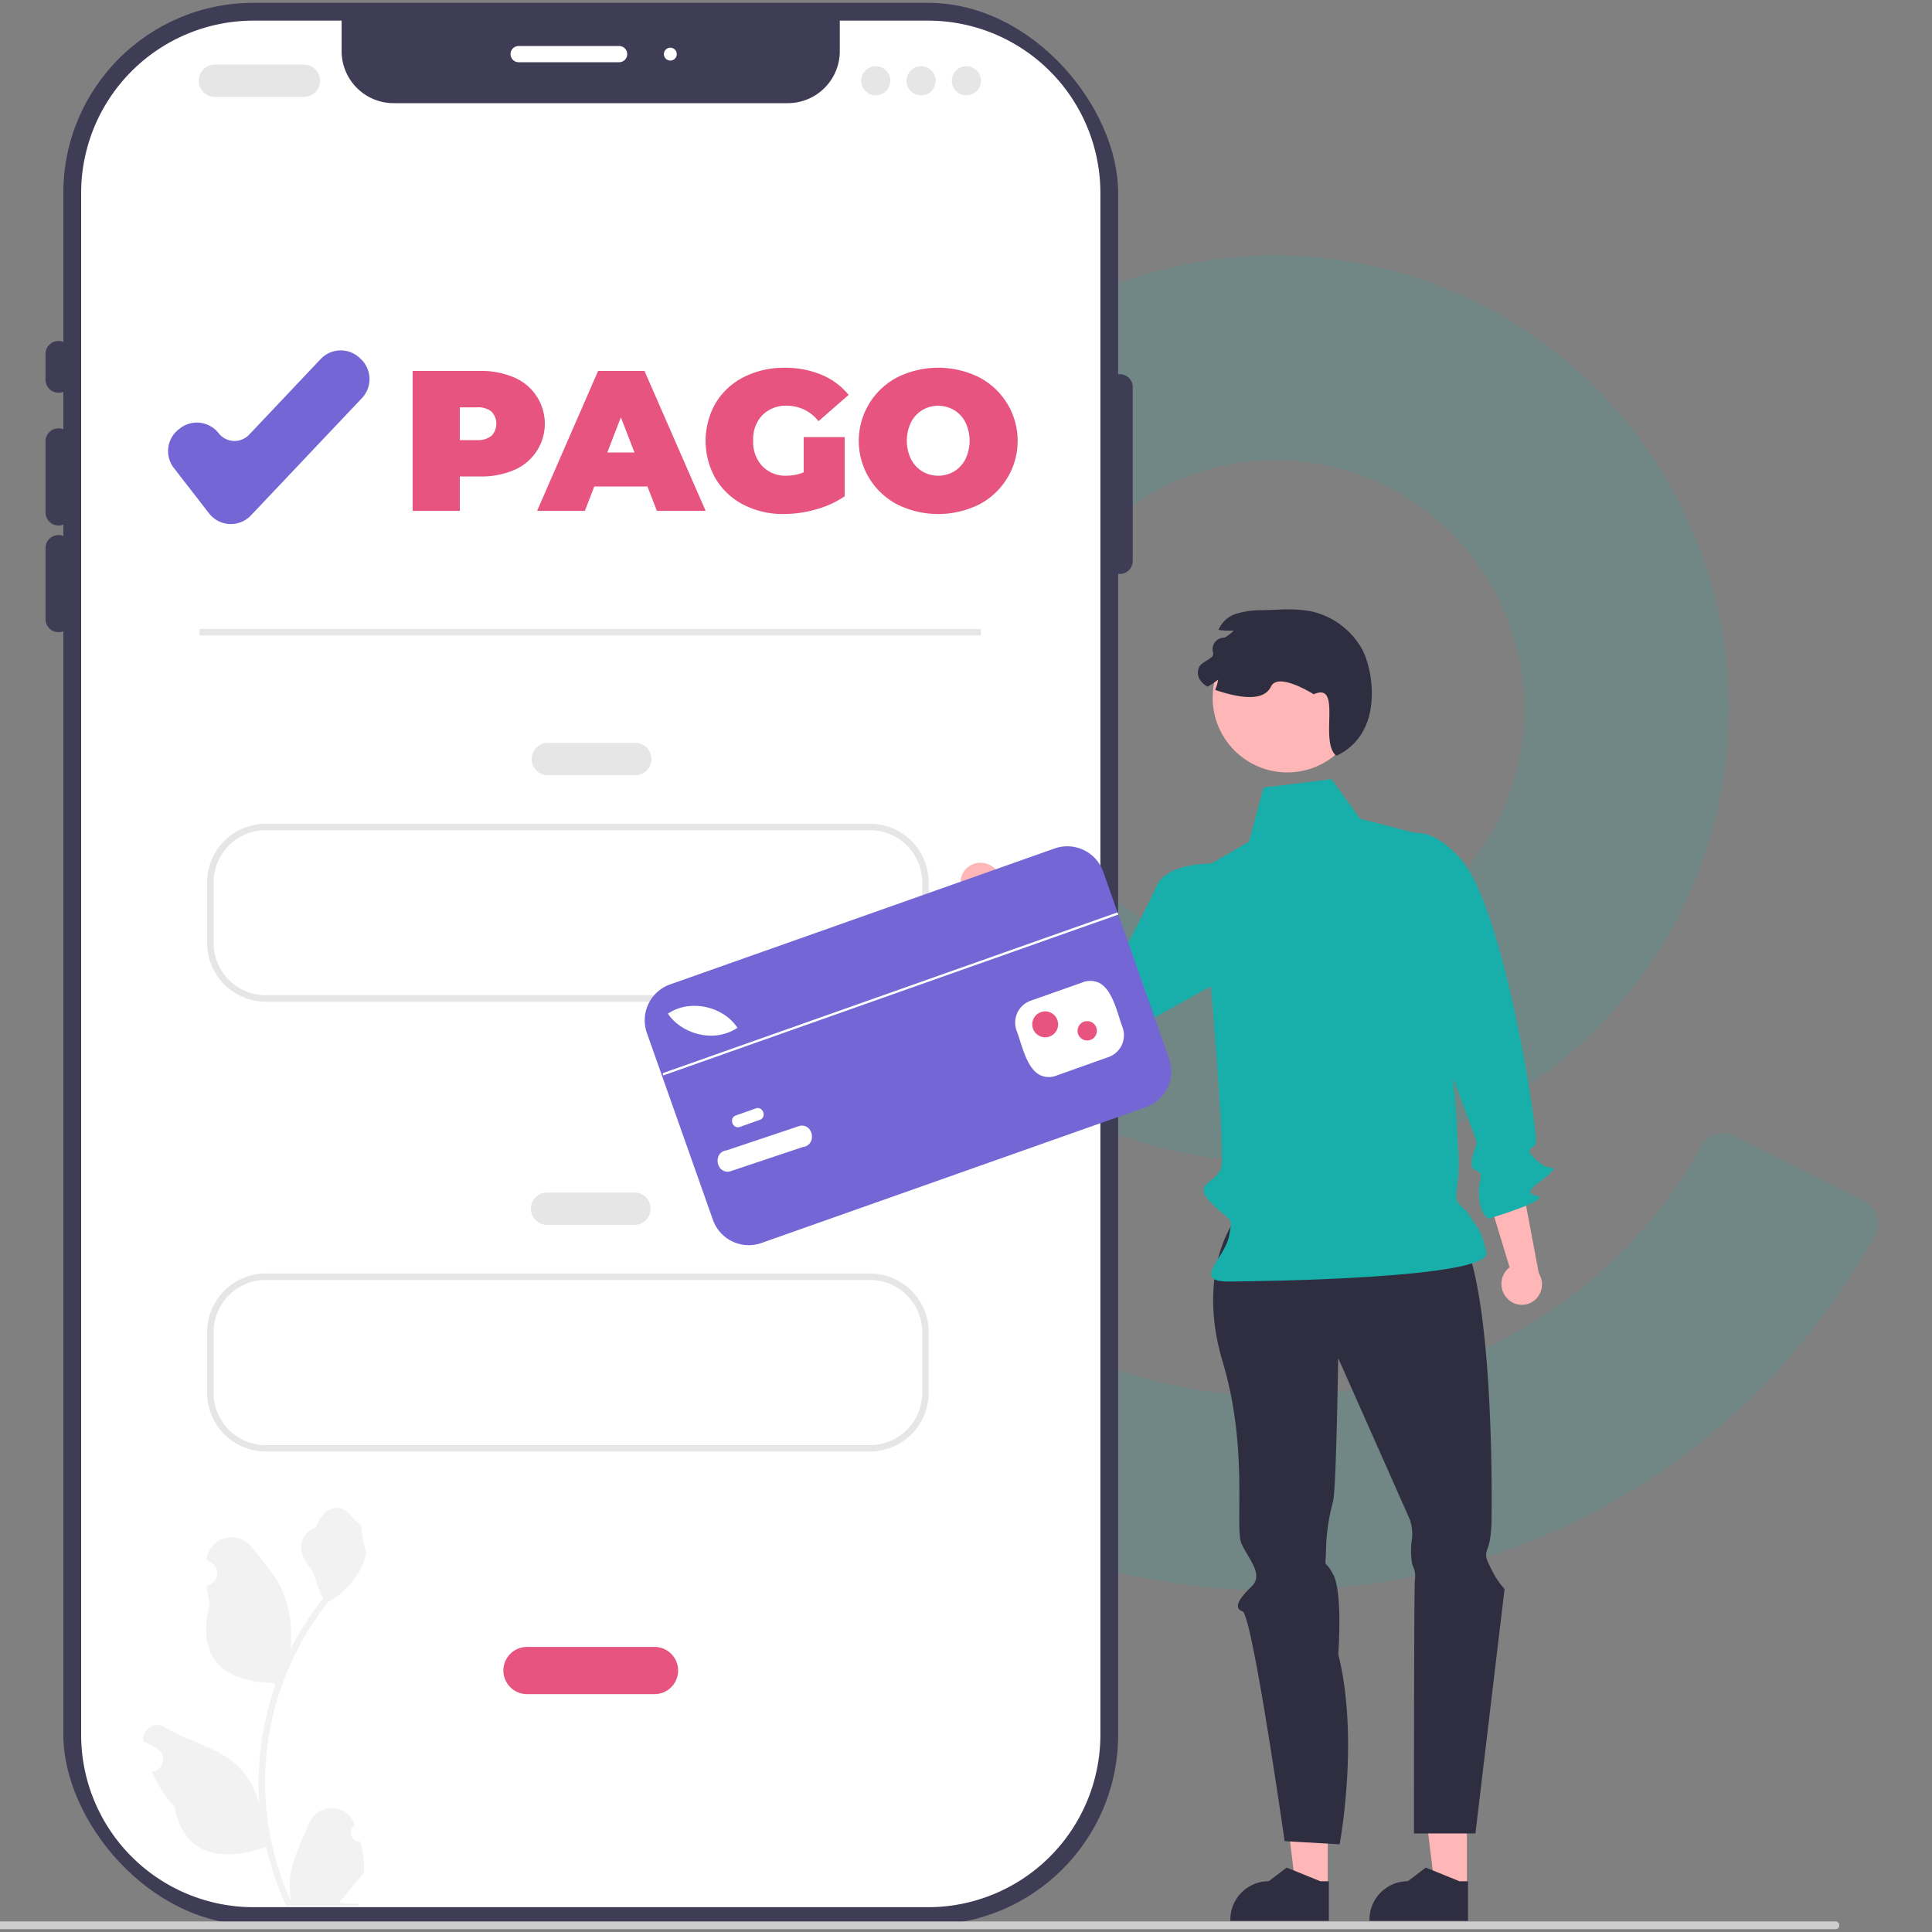 <svg id="Capa_1" data-name="Capa 1" xmlns="http://www.w3.org/2000/svg" viewBox="0 0 500 500"><rect x="0" y="0" width="500" height="500" fill="#808080" stroke="none"/><defs><style>.cls-1{opacity:0.15;}.cls-2{fill:#18aeaa;}.cls-3{fill:#3f3d56;}.cls-4{fill:#fff;}.cls-5{fill:#e6e6e6;}.cls-6{fill:#e75480;}.cls-7{fill:#ffb6b6;}.cls-8{fill:#2f2e41;}.cls-9{fill:#7566d5;}.cls-10{fill:#ccc;}.cls-11{fill:#f2f2f2;}</style></defs><g class="cls-1"><path class="cls-2" d="M330.09,300.79A117.34,117.34,0,1,1,447.42,183.45,117.46,117.46,0,0,1,330.09,300.79m0-181.73a64.4,64.4,0,1,0,64.41,64.39,64.48,64.48,0,0,0-64.41-64.39"/><path class="cls-2" d="M330,411.52A175.71,175.71,0,0,1,173.84,317.8a6.14,6.14,0,0,1,2.68-8.41l34.28-16.72a6.06,6.06,0,0,1,8,2.54,126.64,126.64,0,0,0,221.75,1.16,6.08,6.08,0,0,1,8-2.46L482.66,311a6.14,6.14,0,0,1,2.59,8.44A176,176,0,0,1,330,411.52"/></g><rect class="cls-3" x="16.39" y="0.74" width="272.99" height="497.41" rx="49.18"/><path class="cls-4" d="M284.78,49.92V449a44.63,44.63,0,0,1-44.58,44.58H65.57A44.63,44.63,0,0,1,21,449v-399A44.63,44.63,0,0,1,65.57,5.34H88.41v7.89A13.47,13.47,0,0,0,101.87,26.7h102a13.47,13.47,0,0,0,13.47-13.47V5.34H240.2A44.63,44.63,0,0,1,284.78,49.92Z"/><path class="cls-3" d="M15.13,101.64a3.36,3.36,0,0,1-3.35-3.35v-6.7a3.35,3.35,0,1,1,6.7,0v6.7A3.35,3.35,0,0,1,15.13,101.64Z"/><path class="cls-3" d="M15.13,136a3.36,3.36,0,0,1-3.35-3.35V114.2a3.35,3.35,0,1,1,6.7,0v18.44A3.35,3.35,0,0,1,15.13,136Z"/><path class="cls-3" d="M15.13,163.61a3.36,3.36,0,0,1-3.35-3.35V141.82a3.35,3.35,0,0,1,6.7,0v18.44A3.35,3.35,0,0,1,15.13,163.61Z"/><path class="cls-3" d="M289.8,148.54a3.36,3.36,0,0,1-3.35-3.35v-45a3.35,3.35,0,1,1,6.7,0v45A3.36,3.36,0,0,1,289.8,148.54Z"/><path class="cls-4" d="M160.08,16.1h-26a2.1,2.1,0,0,1,0-4.19h26a2.1,2.1,0,1,1,0,4.19Z"/><circle class="cls-4" cx="173.48" cy="14.01" r="1.67"/><path class="cls-5" d="M78.43,25.08H55.82a4.19,4.19,0,1,1,0-8.37H78.43a4.19,4.19,0,1,1,0,8.37Z"/><path class="cls-5" d="M164.19,200.62H141.58a4.19,4.19,0,0,1,0-8.37h22.61a4.19,4.19,0,1,1,0,8.37Z"/><circle class="cls-5" cx="226.65" cy="20.9" r="3.77"/><circle class="cls-5" cx="238.37" cy="20.9" r="3.77"/><circle class="cls-5" cx="250.1" cy="20.9" r="3.77"/><path class="cls-5" d="M225.16,259.24H68.79A15.21,15.21,0,0,1,53.6,244.05V228.37a15.2,15.2,0,0,1,15.19-15.19H225.16a15.2,15.2,0,0,1,15.18,15.19v15.68A15.21,15.21,0,0,1,225.16,259.24ZM68.79,214.85a13.53,13.53,0,0,0-13.51,13.52v15.68a13.52,13.52,0,0,0,13.51,13.51H225.16a13.53,13.53,0,0,0,13.51-13.51V228.37a13.54,13.54,0,0,0-13.51-13.52Z"/><path class="cls-5" d="M164.19,317H141.58a4.19,4.19,0,0,1,0-8.38h22.61a4.19,4.19,0,0,1,0,8.38Z"/><path class="cls-6" d="M169.39,438.44h-33a6.11,6.11,0,0,1,0-12.22h33a6.11,6.11,0,1,1,0,12.22Z"/><path class="cls-5" d="M225.16,375.64H68.79A15.21,15.21,0,0,1,53.6,360.45V344.76a15.2,15.2,0,0,1,15.19-15.18H225.16a15.2,15.2,0,0,1,15.18,15.18v15.69A15.21,15.21,0,0,1,225.16,375.64ZM68.79,331.25a13.53,13.53,0,0,0-13.51,13.51v15.69A13.52,13.52,0,0,0,68.79,374H225.16a13.53,13.53,0,0,0,13.51-13.51V344.76a13.54,13.54,0,0,0-13.51-13.51Z"/><rect class="cls-5" x="51.63" y="162.77" width="202.23" height="1.67"/><path class="cls-7" d="M248.61,229.23a5.42,5.42,0,0,0,6,4.64,6.3,6.3,0,0,0,.84-.18l11.25,15.23,9.73-3-17.66-19.2a5.41,5.41,0,0,0-5.66-3.41,5.17,5.17,0,0,0-4.5,5.77A.59.59,0,0,0,248.61,229.23Z"/><path class="cls-7" d="M390.18,336.13a5.43,5.43,0,0,1-.15-7.57,5.89,5.89,0,0,1,.65-.57l-5.49-18.11,8.22-6,4.83,25.63a5.43,5.43,0,0,1-.64,6.58,5.18,5.18,0,0,1-7.32.16Z"/><polygon class="cls-7" points="343.62 488.46 335.33 488.46 331.38 456.48 343.62 456.48 343.62 488.46"/><path class="cls-8" d="M343.91,497.11h-25.5v-.32a9.94,9.94,0,0,1,9.93-9.93h0l4.66-3.53,8.69,3.53h2.22Z"/><polygon class="cls-7" points="379.63 488.46 371.34 488.46 367.39 456.48 379.63 456.48 379.63 488.46"/><path class="cls-8" d="M379.92,497.11h-25.5v-.32a9.94,9.94,0,0,1,9.93-9.93h0l4.65-3.53,8.69,3.53h2.23Z"/><path class="cls-8" d="M319.06,316.56s-9.44,13.16-2.63,35.89,3,43.05,4.9,47.13,5.76,7.94,2.58,11-4.85,5.6-2.34,6.44,10.89,59.46,10.89,59.46l14.23.83s5.16-27.23-.35-49.2c0,0,1.21-15.95-1.31-20.64s-2-.46-1.86-6.34A51,51,0,0,1,345,388.58c.83-3.35,1.32-37.11,1.32-37.11l18.51,41.7a11.31,11.31,0,0,1,.61,4.83,20.55,20.55,0,0,0,.07,7,5.94,5.94,0,0,1,.66,3.84c-.24,2.39-.24,65.65-.24,65.65h15.91l7.54-63.26a20.43,20.43,0,0,1-3.35-5c-1.68-3.34-1.74-3.53-.87-6s.87-7.13.87-8.54.87-65.47-10-74.9S319.06,316.56,319.06,316.56Z"/><path class="cls-2" d="M367.92,216,352,211.89l-7.42-10.24L327,203.82l-3.75,14-12.54,7.28s6.93,73.33,5.28,77.36-7.56,3.69-2.51,8.88,5.72,3.1,4.55,8.75-9.72,11.63,0,11.57,68.33-.89,66.65-7.59-1.64-5-4.17-9.2-4.22-1.85-3.37-8.05,0-10.39,0-13.74-2.81-33.78-2.81-33.78Z"/><path class="cls-2" d="M318.32,223.65s-15.72-1.78-19.07,5.75-11.79,23.23-11.79,23.23-6.58-6.88-7.22-10c-.54-2.65-.84,1.77-5.26-3-2-2.15-.31-2.15-2.82-3l-5-1.68-8.38,7.54s-.16,9.1,4.19,9.21-1.67-1.67,4.19,4.19c3,3,.25,2.52,5.29,5.6s4.48,3.07,6,4.75,9.81,2.91,9.81,2.91l37-20.49Z"/><path class="cls-2" d="M359.65,219.17s6.75-9.88,18.27,3,20.14,71.43,19.6,73.54-3.58.89,0,4.43,6.12,1,3.61,3.53-7.75,4.88-3.46,5.79-12.41,5.93-12.41,5.93-2.44-.89-2.54-6.76c-.06-3.3,1.61-5-.9-5.81s.58-6.43.31-7.39S366,251.71,366,251.71Z"/><circle class="cls-7" cx="333.15" cy="180.59" r="19.31"/><path class="cls-8" d="M345.85,195.59c-4.56-3.56,1.68-19.26-5.86-15.91,0,0-9.21-5.86-11.06-2-2.14,4.46-9.76,2.44-14.45.87a11.49,11.49,0,0,0,.78-2.67,21.67,21.67,0,0,1-2.73,1.83,5.45,5.45,0,0,1-1.68-1.37,3.41,3.41,0,0,1-.43-3.86c.78-1.2,2.39-1.57,3.34-2.63a1.15,1.15,0,0,0,.15-1.06,3,3,0,0,1,2.15-3.67,2.53,2.53,0,0,1,.55-.09,1.13,1.13,0,0,0,.51-.12,11.38,11.38,0,0,0,2.19-1.72,22.7,22.7,0,0,1-3.3-.09l-.68-.09a7.41,7.41,0,0,1,4.58-4.16,21.91,21.91,0,0,1,6.63-.93l3.89-.12a38.8,38.8,0,0,1,8.2.28A20,20,0,0,1,352.5,168C355.34,173.14,358.41,189.73,345.85,195.59Z"/><path class="cls-9" d="M296.59,286.51l-99.53,35.18a9.85,9.85,0,0,1-12.56-6l-17.09-48.36a9.86,9.86,0,0,1,6-12.56l99.53-35.19a9.86,9.86,0,0,1,12.56,6L302.58,274A9.85,9.85,0,0,1,296.59,286.51Z"/><path class="cls-4" d="M190.85,266c-6.6,4.34-15,1.07-18-3.69l.47-.26C178.93,258.56,187.27,260.51,190.85,266Z"/><path class="cls-4" d="M273.52,278.32a5.41,5.41,0,0,1-4.32-.07c-2.83-1.41-4.16-5.58-5.23-8.94-.31-1-.6-1.89-.9-2.65h0A6,6,0,0,1,266.7,259l13.39-4.73a5.41,5.41,0,0,1,4.32.07c2.83,1.41,4.16,5.58,5.23,8.93.31,1,.6,1.9.9,2.66a6,6,0,0,1-3.64,7.63Z"/><path class="cls-4" d="M191.49,291.64a1.42,1.42,0,0,1-1.44-.24,1.78,1.78,0,0,1-.58-1.63,1.42,1.42,0,0,1,1-1.1l5.09-1.8a1.41,1.41,0,0,1,1.47.23,1.78,1.78,0,0,1,.58,1.63,1.42,1.42,0,0,1-1,1.1l-5.09,1.8Z"/><path class="cls-4" d="M188.78,303.2a2.52,2.52,0,0,1-2.42-.9,3.14,3.14,0,0,1-.45-3,2.53,2.53,0,0,1,2.11-1.58l19-6.36a2.51,2.51,0,0,1,2.47.89,3.14,3.14,0,0,1,.45,3,2.53,2.53,0,0,1-2.11,1.58l-19,6.36Z"/><rect class="cls-4" x="168" y="256.92" width="124.89" height="0.6" transform="translate(-72.56 91.52) rotate(-19.47)"/><circle class="cls-6" cx="270.49" cy="265.1" r="3.35"/><circle class="cls-6" cx="281.37" cy="266.77" r="2.51"/><path class="cls-10" d="M-6.19,498.27a.9.9,0,0,0,.79,1H475.19a.91.91,0,0,0,.8-1,.92.92,0,0,0-.8-1H-5.39a.91.91,0,0,0-.8,1Z"/><path class="cls-11" d="M93.26,476.67a2.35,2.35,0,0,1-1.7-4.07l.16-.64-.06-.16a6.32,6.32,0,0,0-11.65.05c-1.9,4.59-4.33,9.18-4.93,14a18.71,18.71,0,0,0,.33,6.42,75,75,0,0,1-6.81-31.1,72.44,72.44,0,0,1,.45-8.06q.38-3.28,1-6.54a75.86,75.86,0,0,1,15-32.1,20.06,20.06,0,0,0,8.38-8.7,15.16,15.16,0,0,0,1.4-4.2c-.4,0-1.54-6.16-1.23-6.54-.57-.87-1.58-1.3-2.21-2.14-3.09-4.19-7.34-3.45-9.56,2.24-4.75,2.39-4.8,6.37-1.88,10.19,1.85,2.43,2.1,5.72,3.73,8.32l-.51.64a76.44,76.44,0,0,0-8,12.6,31.58,31.58,0,0,0-1.89-14.72c-1.81-4.37-5.2-8.05-8.19-11.82a6.51,6.51,0,0,0-11.59,3.19c0,.06,0,.11,0,.17.45.25.88.51,1.31.8a3.19,3.19,0,0,1,.88,4.42,3.24,3.24,0,0,1-2.17,1.38h-.06a30.33,30.33,0,0,0,.83,4.74c-3.83,14.83,4.45,20.24,16.27,20.48.26.13.51.27.77.39a77.76,77.76,0,0,0-4.18,19.71,73,73,0,0,0,0,11.92l0-.14a19.5,19.5,0,0,0-6.66-11.26C55.47,452,48.23,450.42,42.7,447a3.66,3.66,0,0,0-5.6,3.56l0,.15a21.14,21.14,0,0,1,2.4,1.15c.45.25.88.52,1.31.8a3.19,3.19,0,0,1-1.29,5.8h-.07l-.13,0a31.63,31.63,0,0,0,5.84,9.15c2.4,12.95,12.7,14.18,23.72,10.41h0a77.6,77.6,0,0,0,5.23,15.25H92.8l.18-.63a20.77,20.77,0,0,1-5.16-.31L92,487.29l.09-.1,2.11-2.6h0a30.63,30.63,0,0,0-.91-7.92Z"/><path class="cls-9" d="M59.76,135.62h-.35a7.16,7.16,0,0,1-5.3-2.75L45,121.12a7.13,7.13,0,0,1,1.25-10h0l.33-.26a7.14,7.14,0,0,1,10,1.25h0a5.21,5.21,0,0,0,7.31.91,4.78,4.78,0,0,0,.58-.52L83,92.91a7.15,7.15,0,0,1,10.1-.27l.3.29A7.14,7.14,0,0,1,93.7,103h0L64.94,133.39A7.15,7.15,0,0,1,59.76,135.62Z"/><path class="cls-6" d="M133,97.66a13,13,0,0,1,0,24,21.4,21.4,0,0,1-8.74,1.65H119v8.9H106.79V96h17.43A21.39,21.39,0,0,1,133,97.66Zm-5.79,15.13a4.57,4.57,0,0,0,0-6.26,5.44,5.44,0,0,0-3.72-1.11H119v8.48h4.45A5.44,5.44,0,0,0,127.17,112.79Z"/><path class="cls-6" d="M167.56,125.9H153.8l-2.43,6.31H139L154.79,96h12l15.83,36.21H170Zm-3.36-8.8-3.52-9.1-3.51,9.1Z"/><path class="cls-6" d="M208,113.12h10.61v15.31a24.62,24.62,0,0,1-7.45,3.41,30.48,30.48,0,0,1-8.33,1.19,22.13,22.13,0,0,1-10.39-2.4,17.94,17.94,0,0,1-7.22-6.72,19.72,19.72,0,0,1,0-19.61,17.88,17.88,0,0,1,7.29-6.72,22.86,22.86,0,0,1,10.58-2.4A24.25,24.25,0,0,1,212.63,97a17.89,17.89,0,0,1,7,5.2L211.83,109a10.36,10.36,0,0,0-8.12-4,8.55,8.55,0,0,0-6.41,2.44,9,9,0,0,0-2.38,6.62,9.13,9.13,0,0,0,2.35,6.56,8.25,8.25,0,0,0,6.29,2.49,11.57,11.57,0,0,0,4.44-.88Z"/><path class="cls-6" d="M232.31,130.6a18.56,18.56,0,0,1,0-33,23.9,23.9,0,0,1,21,0,18.56,18.56,0,0,1,0,33,23.9,23.9,0,0,1-21,0ZM246.92,122a7.88,7.88,0,0,0,2.92-3.15,11,11,0,0,0,0-9.57,7.88,7.88,0,0,0-2.92-3.15,8.1,8.1,0,0,0-8.22,0,7.88,7.88,0,0,0-2.92,3.15,11,11,0,0,0,0,9.57A7.88,7.88,0,0,0,238.7,122a8.1,8.1,0,0,0,8.22,0Z"/></svg>
